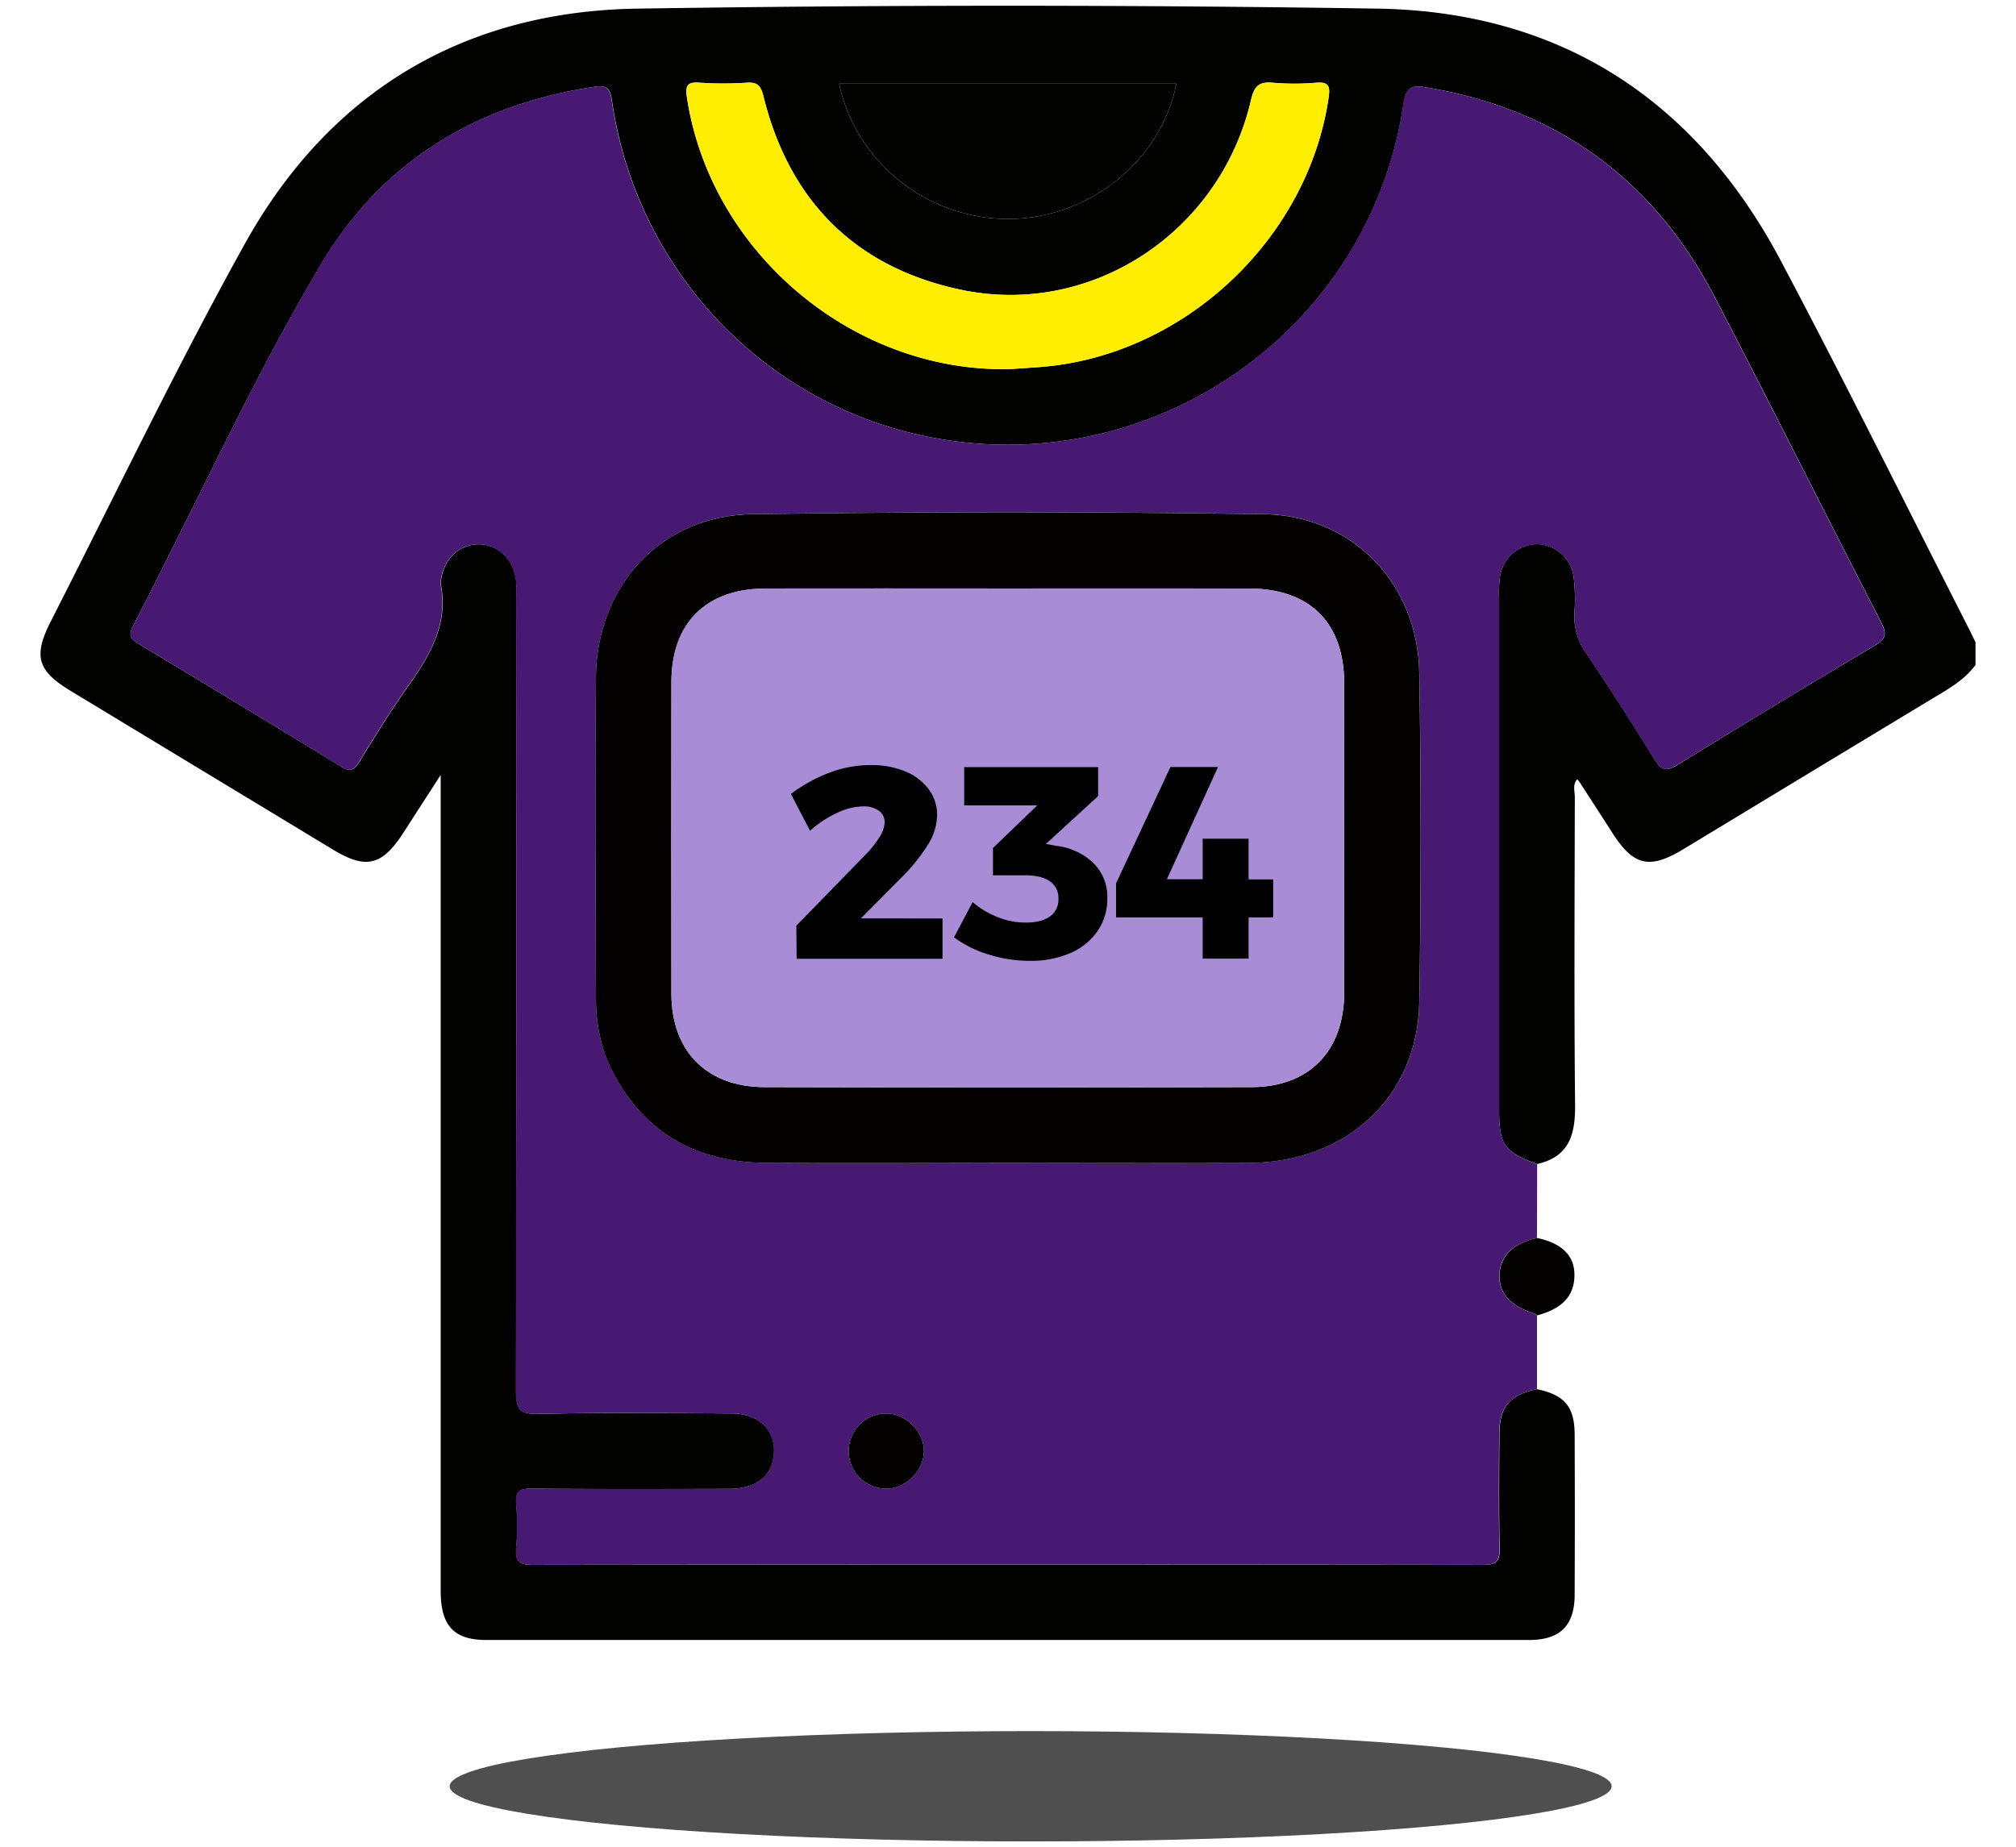 <?xml version="1.0" encoding="UTF-8"?> <svg xmlns="http://www.w3.org/2000/svg" id="Layer_1" data-name="Layer 1" viewBox="0 0 700.43 641.87"><defs><style>.cls-1{opacity:0.69;}.cls-2{fill:#020201;}.cls-3{fill:#471972;}.cls-4{fill:#030201;}.cls-5{fill:#fe0;}.cls-6{fill:#a98cd6;}</style></defs><title>camiseta</title><ellipse class="cls-1" cx="358.09" cy="620.77" rx="201.85" ry="19.17"></ellipse><path class="cls-2" d="M534,482.77c9.57,2,13.05,6.05,13.09,15.75q.12,27.88,0,55.79c-.06,10.65-5.07,15.62-15.82,15.62q-181.18,0-362.37,0c-11.21,0-15.79-5-15.79-17q0-137.21,0-274.4v-9.21l-13,20.13c-7.35,11.38-12.94,12.75-24.33,5.86q-45.69-27.63-91.34-55.28c-11.53-7-12.94-12.07-6.71-24.27C40,172.09,61.2,127.74,85,84.85,114.39,31.88,161.06,3.9,221.47,3Q350.11,1,478.79,3C542,4.05,589,34.6,618.62,90.45c22.28,42,43.33,84.65,64.92,127,1,1.9,1.89,3.84,2.82,5.75v7.88c-3.81,5.22-9.3,8.27-14.67,11.51q-43.47,26.25-86.9,52.57c-11.63,7-17.15,5.79-24.42-5.45q-5.68-8.82-11.38-17.62c-.23-.37-.51-.7-1-1.29-1.71,1.92-.84,4.17-.84,6.14-.07,35.68-.27,71.36.09,107,.11,10.29-2,18.06-13.19,20.59-11.53-4.21-13.22-6.66-13.22-19.25q0-89,0-177.93a41,41,0,0,1,.35-7.19,13.18,13.18,0,0,1,12.82-11.05,13,13,0,0,1,12.7,11.14,63,63,0,0,1,.33,12.44A21.68,21.68,0,0,0,551,226.81c8.21,12.12,16.08,24.49,23.78,36.94,2.27,3.68,3.85,4.64,8,2.1q34-21,68.43-41.41c3.69-2.19,4.63-3.84,2.48-8-19.41-37.66-38.3-75.58-57.88-113.15-21.17-40.63-54.4-65.18-99.83-72.85-4.91-.83-7.39-.72-8.35,5.72-11.61,78.15-86.12,130.69-163.82,115.9-58-11-102.62-57.93-111.2-117.15-.64-4.41-1.95-5.37-6.1-4.74-41.09,6.2-73.9,26.08-95.05,61.83C87.36,132.58,68,175.75,46.2,217.55c-1.57,3-1,4.41,1.8,6.1q35.41,21.25,70.64,42.82c3,1.85,4.36,1.23,6.1-1.57,5.4-8.74,10.78-17.51,16.7-25.89,7.69-10.87,14.51-21.83,11.72-36a2.45,2.45,0,0,1,0-.66c.67-7.63,6-13.07,13-13.17s12.5,5.32,13.19,12.9c.19,2.17.08,4.37.08,6.56q0,137.22-.14,274.44c0,6.23.95,8.46,7.93,8.29,22.31-.55,44.64-.3,67-.16,10,.06,15.79,6.32,14.57,15.13-1,7-6.45,11.05-15.39,11.08-23,.06-46,.12-68.94-.08-4,0-5.38,1-5.09,5.07a99.78,99.78,0,0,1,0,15.75c-.41,4.79,1.41,5.64,5.85,5.64q165.12-.19,330.24,0c4.84,0,5.67-1.55,5.58-5.91-.28-13.13-.17-26.26-.08-39.39C521,488.8,524.44,484.76,534,482.77ZM351.13,128.26c3.49-.24,7-.46,10.47-.74,49.67-3.93,92.77-44.33,100-93.59.56-3.83.17-5.58-4.34-5.19a87.29,87.29,0,0,1-15.08,0c-4.8-.42-6.43,1.22-7.54,6-10.64,46-55.54,75.67-101.08,65.89-36.42-7.81-59.33-30.79-68.3-67.09-.93-3.75-2-5-5.81-4.81a121.29,121.29,0,0,1-16.4,0c-4.37-.34-5,1.16-4.39,5.12C246.82,87.79,296.61,129.65,351.13,128.26ZM291.54,29.09c5.76,27.25,30.56,47,58.66,47s53.2-20.14,58.51-47Z"></path><path class="cls-3" d="M534,482.77c-9.6,2-13.07,6-13.14,15.72-.09,13.13-.2,26.26.08,39.39.09,4.36-.74,5.92-5.58,5.91q-165.12-.22-330.24,0c-4.44,0-6.26-.85-5.85-5.64a99.78,99.78,0,0,0,0-15.75c-.29-4.1,1.05-5.1,5.09-5.07,23,.2,46,.14,68.94.08,8.94,0,14.42-4.07,15.39-11.08,1.22-8.81-4.59-15.07-14.57-15.13-22.33-.14-44.66-.39-67,.16-7,.17-7.94-2.06-7.93-8.29q.31-137.22.14-274.44c0-2.19.11-4.39-.08-6.56-.69-7.58-6.28-13-13.19-12.9s-12.29,5.54-13,13.17a2.45,2.45,0,0,0,0,.66c2.79,14.19-4,25.15-11.72,36-5.92,8.38-11.3,17.15-16.7,25.89-1.74,2.8-3.07,3.42-6.1,1.57Q83.44,244.89,48,223.65c-2.83-1.69-3.37-3.08-1.8-6.1C68,175.75,87.36,132.58,111.38,92c21.15-35.75,54-55.63,95.05-61.83,4.15-.63,5.46.33,6.1,4.74,8.58,59.22,53.24,106.13,111.2,117.15,77.7,14.79,152.21-37.75,163.82-115.9,1-6.44,3.44-6.55,8.35-5.72,45.43,7.67,78.66,32.22,99.83,72.85,19.58,37.57,38.47,75.49,57.88,113.15,2.15,4.17,1.21,5.82-2.48,8q-34.36,20.46-68.43,41.41c-4.1,2.54-5.68,1.58-8-2.1-7.7-12.45-15.57-24.82-23.78-36.94a21.68,21.68,0,0,1-3.88-14.07,63,63,0,0,0-.33-12.44,13,13,0,0,0-12.7-11.14,13.18,13.18,0,0,0-12.82,11.05,41,41,0,0,0-.35,7.19q0,89,0,177.93c0,12.59,1.69,15,13.22,19.25q0,12.84-.07,25.66c-8.34,1.78-12.95,6.35-13.08,13-.12,6.25,4,10.73,12,13.21a5.37,5.37,0,0,1,1.1.68ZM349.71,404.14c28,0,56,.11,84.05,0,34.18-.17,58.83-22.93,59.37-55.95q.94-57.11,0-114.25c-.5-31.19-23.08-54.83-54.23-55.28q-88.63-1.29-177.28,0c-32,.47-54.35,24.86-54.57,57-.26,37-.12,74,0,111,0,9,1.66,17.82,5.9,25.95,11.24,21.61,29.6,31.34,53.39,31.51C294.11,404.29,321.91,404.14,349.71,404.14ZM321,504.53c.17-6.76-6-13.14-12.83-13.29a13.05,13.05,0,0,0-.52,26.1C314.41,517.51,320.82,511.36,321,504.53Z"></path><path class="cls-4" d="M534.1,457.12a5.37,5.37,0,0,0-1.1-.68c-8.07-2.48-12.17-7-12-13.21.13-6.64,4.74-11.21,13.08-13,8.21,1.75,12.73,5.8,12.93,12.35C547.23,451.26,541.56,455.08,534.1,457.12Z"></path><path class="cls-5" d="M351.13,128.26c-54.52,1.39-104.31-40.47-112.45-94.39-.6-4,0-5.46,4.39-5.12a121.29,121.29,0,0,0,16.4,0c3.8-.23,4.88,1.06,5.81,4.81,9,36.3,31.88,59.28,68.3,67.09,45.54,9.78,90.44-19.93,101.08-65.89,1.11-4.8,2.74-6.44,7.54-6a87.29,87.29,0,0,0,15.08,0c4.51-.39,4.9,1.36,4.34,5.19-7.25,49.26-50.35,89.66-100,93.59C358.11,127.8,354.62,128,351.13,128.26Z"></path><path class="cls-2" d="M291.54,29.09H408.71c-5.31,26.86-30.4,47-58.51,47S297.3,56.34,291.54,29.09Z"></path><path class="cls-4" d="M349.71,404.14c-27.8,0-55.6.15-83.39,0-23.79-.17-42.15-9.9-53.39-31.51-4.24-8.13-5.87-16.92-5.9-25.95-.1-37-.24-74,0-111,.22-32.19,22.59-56.58,54.57-57q88.62-1.29,177.28,0c31.15.45,53.73,24.09,54.23,55.28q.92,57.12,0,114.25c-.54,33-25.19,55.78-59.37,55.95C405.75,404.25,377.73,404.14,349.71,404.14ZM350,204.52c-28,0-56-.06-84,0-20.69.06-32.69,12-32.72,32.51q-.09,54.15,0,108.31c0,19.95,12.24,32.4,32.32,32.46q84.67.21,169.34,0c20-.07,32-12.62,32.08-32.7q.08-53.83,0-107.65c0-21-11.89-32.87-33-32.92C406,204.47,378,204.52,350,204.52Z"></path><path class="cls-4" d="M321,504.53c-.18,6.83-6.59,13-13.35,12.81a13.05,13.05,0,0,1,.52-26.1C315,491.39,321.17,497.77,321,504.53Z"></path><path class="cls-6" d="M350,204.52c28,0,56-.05,84,0,21.09.05,33,11.91,33,32.92q.06,53.82,0,107.65c0,20.08-12.09,32.63-32.08,32.7q-84.66.26-169.34,0c-20.08-.06-32.28-12.51-32.32-32.46q-.1-54.15,0-108.31c0-20.51,12-32.45,32.72-32.51C294,204.46,322,204.52,350,204.52Z"></path><path d="M327.47,319.19v14H276.78l-.1-11.49,24.21-24.87a34.21,34.21,0,0,0,4.65-5.89,10.18,10.18,0,0,0,1.81-5,4.92,4.92,0,0,0-2-4.22,9.28,9.28,0,0,0-5.6-1.48,21.71,21.71,0,0,0-8.87,2.23,39.12,39.12,0,0,0-9.45,6.22l-6.65-12.81q13.77-10,27.63-10A31,31,0,0,1,314.33,268a19.23,19.23,0,0,1,8.25,6.17,14.78,14.78,0,0,1,3,9.12,20.1,20.1,0,0,1-3.38,10.58,65.1,65.1,0,0,1-9.54,11.63l-13.57,13.67Z"></path><path d="M379.83,299.87a16.49,16.49,0,0,1,4.89,12.3,19.8,19.8,0,0,1-3.32,11.3,22,22,0,0,1-9.4,7.69,34.32,34.32,0,0,1-14.24,2.75,47.43,47.43,0,0,1-14.38-2.23,38.54,38.54,0,0,1-11.92-5.94l6.46-12.24a30.81,30.81,0,0,0,8.92,5.31,26.44,26.44,0,0,0,9.5,1.81q5.49,0,8.45-2.14a7.1,7.1,0,0,0,2.94-6.12,7,7,0,0,0-2.94-6.08q-3-2.08-8.55-2.09H345V294.7l15.38-14.81H335V266.6h46.52v10.06l-18.13,16.62,3.51.66A22.43,22.43,0,0,1,379.83,299.87Z"></path><path d="M442.35,305.62v13.19H433.8v14.34H417.85V318.81H387.76V307l18.89-40.44h16.52l-17.75,39h12.43V291.47H433.8v14.15Z"></path></svg> 
